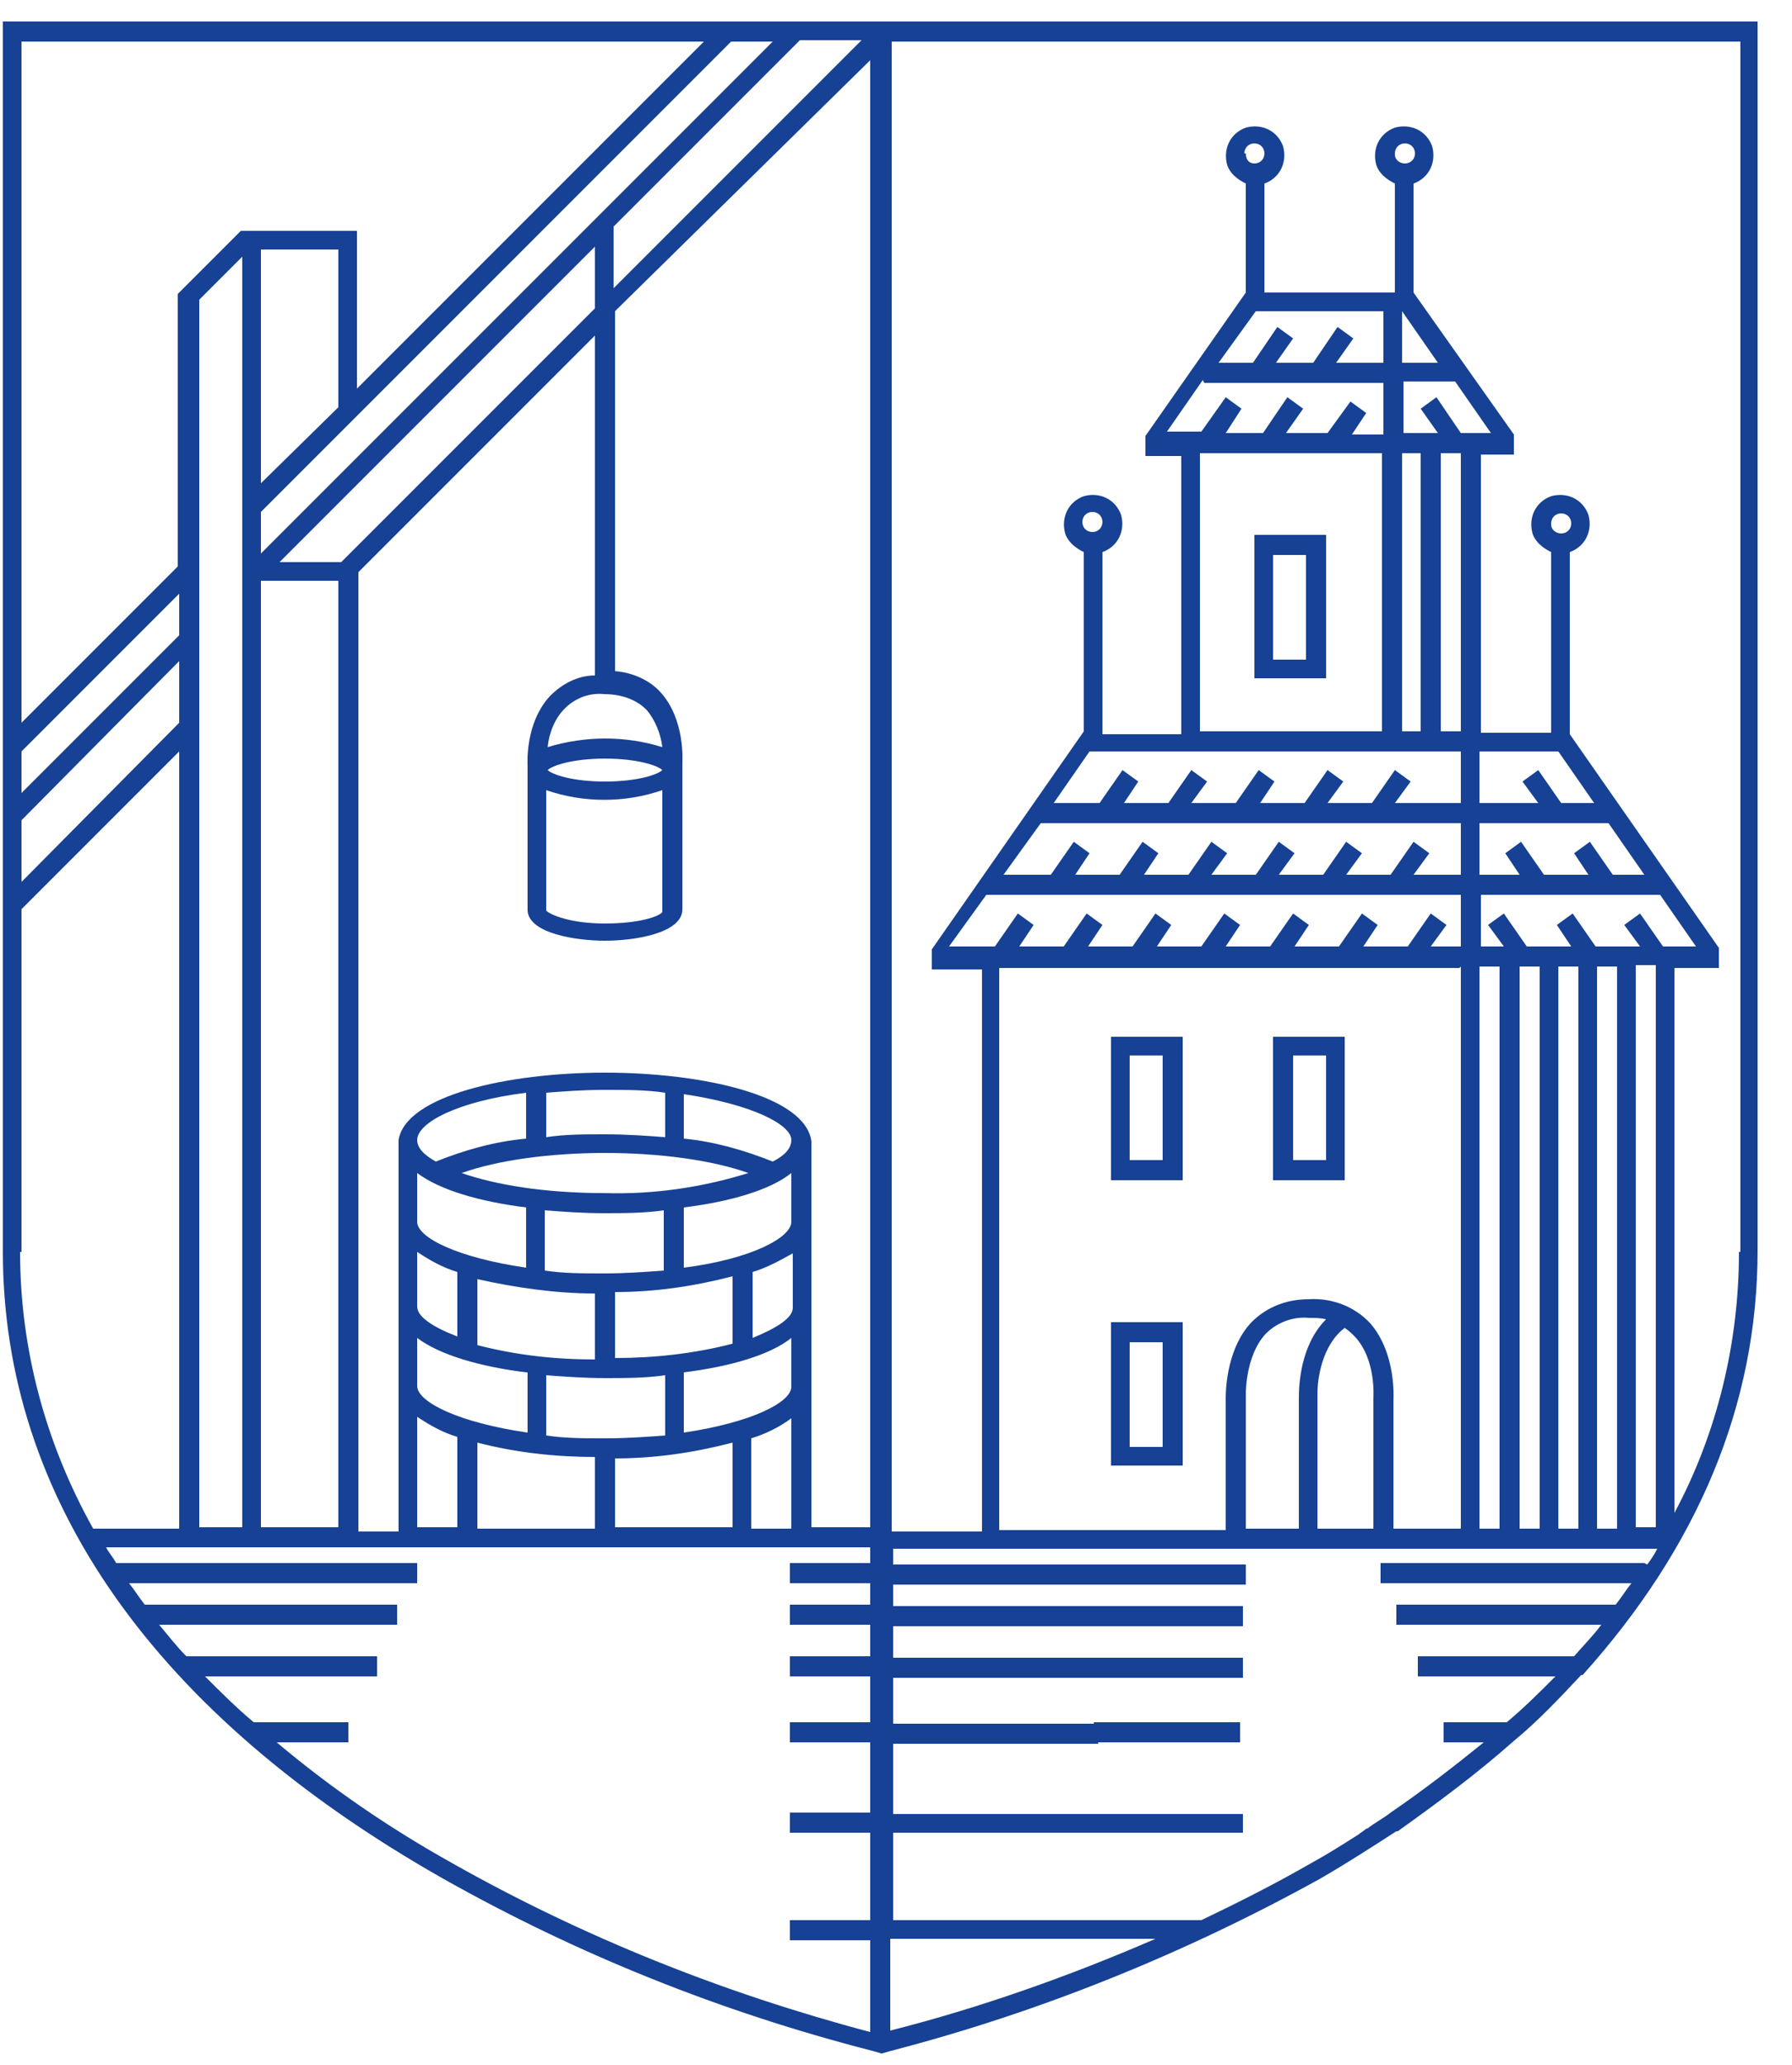 <?xml version="1.0" encoding="UTF-8"?>
<svg id="Layer_2" xmlns="http://www.w3.org/2000/svg" width="125" height="144" version="1.1" viewBox="0 0 125 144">
  <!-- Generator: Adobe Illustrator 29.3.1, SVG Export Plug-In . SVG Version: 2.1.0 Build 151)  -->
  <defs>
    <style>
      .st0 {
        fill: #164194;
      }
    </style>
  </defs>
  <path class="st0" d="M77.5,82.3h5v-1.4h0v-8.6h-5v10ZM78.8,73.6h2.3v7.3h-2.3v-7.3Z"/>
  <path class="st0" d="M87.5,47.3h5v-1.4h0v-8.6h-5v10ZM88.8,38.7h2.3v7.3h-2.3v-7.3Z"/>
  <path class="st0" d="M82.5,93.6v-1.4h-5v10h5v-1.4h0v-7.3ZM81.1,100.9h-2.3v-7.3h2.3v7.3Z"/>
  <path class="st0" d="M88.8,82.3h5v-1.4h0v-8.6h-5v10ZM90.2,73.6h2.3v7.3h-2.3v-7.3Z"/>
  <rect class="st0" x="76.3" y="120.1" width="10.2" height="1.4"/>
  <path class="st0" d="M.2,1.5v50.3H.2v35.5c0,17.2,10.6,32.3,30.7,43.7,9.4,5.3,19.4,9.3,29.9,12l.7.2.7-.2c10.4-2.7,20.5-6.8,29.9-12,1.9-1.1,3.6-2.2,5.3-3.3h.1c2.8-2,5.5-4,8.1-6.3h0c1.7-1.4,3.2-3,4.7-4.6h.1c8-8.9,12.2-18.8,12.2-29.6V1.5H.2ZM60.1,2.8l-17.3,17.3v-4.3l13-13h4.3ZM54,2.8L18.2,38.6v-2.9L51,2.9h3ZM42.2,54.5c-2.3,0-3.7-.5-4-.8.3-.3,1.7-.8,4-.8s3.7.5,4,.8c-.3.3-1.7.8-4,.8h0ZM46.2,55.2v8.4c-.2.3-1.6.8-4,.8s-3.8-.6-4.1-.9v-8.4c2.6.9,5.5.9,8.1,0h0ZM42.2,51.5c-1.3,0-2.7.2-4,.6.1-1,.5-2,1.2-2.7.7-.7,1.7-1.1,2.7-1,1.1,0,2.2.3,3,1.1.6.7,1,1.7,1.1,2.6-1.3-.4-2.6-.6-4-.6h0ZM19.6,39.1l21.9-21.9v4.3l-17.7,17.7h-4.3ZM23.6,40.5v66h-5.4V40.5h5.4ZM18.2,33.7v-16.3h5.4v11l-5.4,5.3ZM1.5,2.9h47.6l-24.2,24.2v-10.3h0v-.7h-8.1l-4.4,4.4h0v19L1.5,50.4V2.9ZM16.9,17.9v88.6h-3V20.9l3-3ZM1.5,52.4l11-11v2.9L1.5,55.3v-2.9ZM1.5,57.2l11-11.1v4.3L1.5,61.5v-4.2ZM1.5,87.3v-23.9l11-11v54.2h-6c-3.3-5.9-5.1-12.5-5.1-19.3h0ZM60.7,109h-5.6v1.4h5.6v1.5h-5.6v1.4h5.6v2.2h-5.6v1.4h5.6v3.2h-5.6v1.4h5.6v4.9h-5.6v1.4h5.6v6.1h-5.6v1.4h5.6v6.4c-10.2-2.7-20-6.6-29.2-11.8-4.3-2.4-8.4-5.2-12.2-8.4h5v-1.4h-6.6c-1.2-1-2.3-2.1-3.4-3.2h12v-1.4h-13.3c-.7-.7-1.3-1.5-1.9-2.2h16.6v-1.4H10.1c-.4-.5-.7-1-1.1-1.5h20.1v-1.4H8.1c-.2-.4-.5-.7-.7-1.1h53.3v1.1ZM42.2,80.4c3.8,0,7.5.5,10,1.4-3.2,1-6.6,1.5-10,1.4-4.3,0-7.7-.6-10-1.4,2.5-.9,6.2-1.4,10-1.4h0ZM38.1,79.3v-3.1c1.3-.1,2.6-.2,4.1-.2s2.9,0,4.2.2v3.1c-1.3-.1-2.7-.2-4.2-.2s-2.8,0-4.1.2h0ZM52.4,100.3c1-.3,2-.8,2.8-1.4v7.7h-2.8v-6.4h0ZM47.7,99.9v-4.2c3.2-.4,6-1.2,7.5-2.4v3.4c0,1.1-2.8,2.5-7.5,3.2h0ZM38.1,100.1v-4.2c1.3.1,2.7.2,4.1.2s2.8,0,4.2-.2v4.2c-1.3.1-2.7.2-4.2.2s-2.8,0-4.1-.2h0ZM41.5,101.7v4.9h-8.2v-6c2.7.7,5.5,1,8.2,1h0ZM46.3,88.6c-1.3.1-2.7.2-4.2.2s-2.8,0-4.1-.2v-4.2c1.3.1,2.7.2,4.1.2s2.8,0,4.2-.2v4.2ZM51.1,89.1v4.6c-2.7.7-5.5,1-8.2,1v-4.6c2.8,0,5.5-.4,8.2-1.1h0ZM41.5,90.2v4.6c-2.8,0-5.5-.3-8.2-1v-4.6c2.7.6,5.5,1,8.2,1h0ZM42.9,101.7c2.8,0,5.5-.4,8.2-1.1v5.9h-8.2v-4.9ZM52.5,93.2v-4.5c1-.3,1.9-.8,2.8-1.3v3.8c0,.7-1.1,1.4-2.8,2.1ZM47.7,88.4v-4.2c3.2-.4,6-1.2,7.5-2.4v3.4c0,1.1-2.8,2.6-7.5,3.2ZM53.9,81c-2-.8-4.1-1.4-6.2-1.6v-3.1c4.7.7,7.5,2.1,7.5,3.2h0c0,.6-.5,1.1-1.3,1.5h0ZM36.7,79.4c-2.2.2-4.3.8-6.3,1.6-.9-.5-1.3-1-1.3-1.5h0c0-1.2,2.8-2.7,7.6-3.3v3.1ZM36.7,84.2v4.2c-4.8-.7-7.6-2.1-7.6-3.2v-3.4c1.6,1.2,4.4,2,7.6,2.4h0ZM31.9,88.7v4.5c-1.8-.7-2.8-1.4-2.8-2.1v-3.8c.9.6,1.8,1.1,2.8,1.4ZM36.8,95.7v4.2c-4.8-.7-7.6-2.1-7.7-3.2v-3.4c1.6,1.2,4.4,2,7.6,2.4h0ZM31.9,100.2h0v6.3h-2.8v-7.7c.9.6,1.8,1.1,2.8,1.4ZM60.7,106.5h-4.1v-9.8s0-.1,0-.1h0v-5.4s0,0,0-.1h0v-5.8s0-.1,0-.1h0v-5.4s0,0,0-.1c0,0,0-.1,0-.1h0c-.4-3.2-7.6-4.8-14.4-4.8s-13.9,1.6-14.4,4.7h0v.2h0v5.6h0v6h0v5.6h0v9.9h-2.8V39.9l16.5-16.5v23.7c-1.2,0-2.3.6-3.1,1.4-1.8,1.9-1.6,4.8-1.6,4.9v.2s0,0,0,0c0,0,0,0,0,0v9.9h0s0,0,0,0h0c.1,1.6,3.4,2.1,5.4,2.1s5.4-.5,5.4-2.2h0v-9.8c0-.1,0-.3,0-.4h0c0-.1.2-3-1.5-4.9-.8-.9-2-1.4-3.2-1.5v-25.1L60.7,4.2v102.4ZM62.1,135.2h18.5c-6,2.6-12.2,4.8-18.5,6.4v-6.4ZM114.7,109h-18.4v1.4h17.5c-.4.5-.7,1-1.1,1.5h-15.3v1.4h14.3c-.6.8-1.3,1.5-1.9,2.2h-10.9v1.4h9.6c-1.1,1.1-2.2,2.2-3.4,3.2h-4.4v1.4h2.8c-2.1,1.7-4.3,3.4-6.5,4.9h0c-.5.4-1.1.7-1.6,1.1,0,0-.1,0-.2.1-.1.1-.3.2-.4.3h0c-1.1.7-2.2,1.4-3.3,2-2.6,1.5-5.2,2.8-7.7,4h-21.5v-6.1h24.4v-1.3h-24.4v-4.9h14.3v-1.4h-14.3v-3.2h24.4v-1.4h-24.4v-2.2h24.4v-1.4h-24.4v-1.5h24.6v-1.4h-24.6v-1.1h53.3c-.2.4-.4.7-.7,1.1h0ZM75.5,36.4c0-.4.3-.7.7-.7.4,0,.7.3.7.7,0,.4-.3.7-.7.7,0,0,0,0,0,0-.4,0-.7-.3-.7-.7,0,0,0,0,0,0ZM76.1,52.4h25.8v3.6h-4.6l1.1-1.5-1.1-.8-1.6,2.3h-3.1l1.1-1.5-1.1-.8-1.6,2.3h-3.1l1-1.5-1.1-.8-1.6,2.3h-3.1l1.1-1.5-1.1-.8-1.6,2.3h-3.1l1-1.5-1.1-.8-1.6,2.3h-3.2l2.5-3.6ZM86.8,10.7c0-.4.3-.7.7-.7.4,0,.7.3.7.7,0,.4-.3.7-.7.7,0,0,0,0,0,0-.4,0-.6-.3-.6-.7h0ZM87.5,21.7h9v3.6h-3.3l1.2-1.7-1.1-.8-1.7,2.5h-2.6l1.2-1.7-1.1-.8-1.7,2.5h-2.4l2.6-3.6ZM97.3,10.7c0-.4.3-.7.7-.7s.7.3.7.7c0,.4-.3.7-.7.7h0c-.4,0-.7-.3-.7-.6,0,0,0,0,0,0h0ZM101.9,51h-1.4v-19.4h1.4v19.4ZM99.2,51h-1.4v-19.4h1.3v19.4ZM101.9,30.2l-1.7-2.5-1.1.8,1.2,1.7h-2.4v-3.6h3.6l2.5,3.6h-2ZM97.8,25.3v-3.6h0l2.5,3.6h-2.6ZM84,26.7h12.5v3.6h-2.2l1-1.5-1.1-.8-1.6,2.2h-2.9l1.2-1.7-1.1-.8-1.7,2.5h-2.6l1.1-1.7-1.1-.8-1.7,2.4h-2.4l2.5-3.6ZM93.3,31.6h0s0,0,0,0h3.1v19.4h-12.7v-19.4h9.6ZM108.2,36.5c0-.4.3-.7.7-.7.4,0,.7.3.7.7s-.3.7-.7.7c0,0,0,0,0,0-.4,0-.7-.3-.7-.6,0,0,0,0,0,0h0ZM108.7,52.4l2.5,3.6h-2.3l-1.6-2.3-1.1.8,1.1,1.5h-4.1v-3.6h5.5ZM116,66l-1.6-2.3-1.1.8,1.1,1.5h-3.1l-1.6-2.3-1.1.8,1,1.5h-3.1l-1.6-2.3-1.1.8,1.1,1.5h-1.6v-3.6h12.5l2.5,3.6h-2.3ZM111.4,106.6v-39.2h1.4v39.2h-1.4ZM103.2,106.6v-39.2h1.4v39.2h-1.4ZM106,67.4h1.4v39.2h-1.4v-39.2ZM108.7,67.4h1.4v39.2h-1.4v-39.2ZM112.5,61l-1.6-2.3-1.1.8,1,1.5h-3.1l-1.6-2.3-1.1.8,1,1.5h-2.8v-3.6h9l2.5,3.6h-2.3ZM72.6,57.4h29.3v3.6h-3.3l1.1-1.5-1.1-.8-1.6,2.3h-3.1l1.1-1.5-1.1-.8-1.6,2.3h-3.1l1.1-1.5-1.1-.8-1.6,2.3h-3.1l1.1-1.5-1.1-.8-1.6,2.3h-3.1l1-1.5-1.1-.8-1.6,2.3h-3.1l1-1.5-1.1-.8-1.6,2.3h-3.3l2.6-3.6ZM69.1,62.4h32.8v3.6h-2.1l1.1-1.5-1.1-.8-1.6,2.3h-3.1l1-1.5-1.1-.8-1.6,2.3h-3.1l1-1.5-1.1-.8-1.6,2.3h-3.1l1-1.5-1.1-.8-1.6,2.3h-3.1l1-1.5-1.1-.8-1.6,2.3h-3.1l1-1.5-1.1-.8-1.6,2.3h-3.1l1-1.5-1.1-.8-1.6,2.3h-3.2l2.6-3.6ZM101.9,67.4v39.2h-4.7v-9c0-.1.2-3.2-1.6-5.3-1.1-1.2-2.7-1.8-4.3-1.7-1.5,0-2.9.5-4,1.6-1.9,2-1.8,5.3-1.8,5.4v9.1h-15.8v-39.2h32.1ZM86.9,106.5v-9.1s-.1-2.8,1.4-4.4c.8-.8,1.9-1.2,3-1.1.4,0,.8,0,1.2.1-1.8,1.8-1.9,4.6-1.9,5.5v9.1h-3.7ZM91.9,97.1c0-.9.3-3.3,1.9-4.5.3.2.5.4.7.6,1.5,1.6,1.3,4.2,1.3,4.3v9.1h-3.9v-9.5ZM115.5,106.5h-1.4v-39.2h1.4v39h0v.2ZM121.3,87.3c0,6.3-1.5,12.6-4.5,18.2v-38h3.1v-1.4h0l-10.4-14.9v-12.7c1.1-.4,1.6-1.5,1.3-2.6-.4-1.1-1.5-1.6-2.6-1.3-1.1.4-1.6,1.5-1.3,2.6.2.6.7,1,1.3,1.3v12.6h-4.9v-19.4h2.3v-1.4h0l-7-9.9h0v-7.6c1.1-.4,1.6-1.5,1.3-2.6-.4-1.1-1.5-1.6-2.6-1.3-1.1.4-1.6,1.5-1.3,2.6.2.6.7,1,1.3,1.3v7.6h-9.1v-7.6c1.1-.4,1.6-1.5,1.3-2.6-.4-1.1-1.5-1.6-2.6-1.3-1.1.4-1.6,1.5-1.3,2.6.2.6.7,1,1.3,1.3v7.6l-7,10h0v1.4h2.5v19.4h-5.5v-12.7c1.1-.4,1.6-1.5,1.3-2.6-.4-1.1-1.5-1.6-2.6-1.3-1.1.4-1.6,1.5-1.3,2.6.2.6.7,1,1.3,1.3v12.5l-10.6,15.2h0v1.4h3.5v39.2h-6.3V2.9h59.2v84.4Z"/>
</svg>